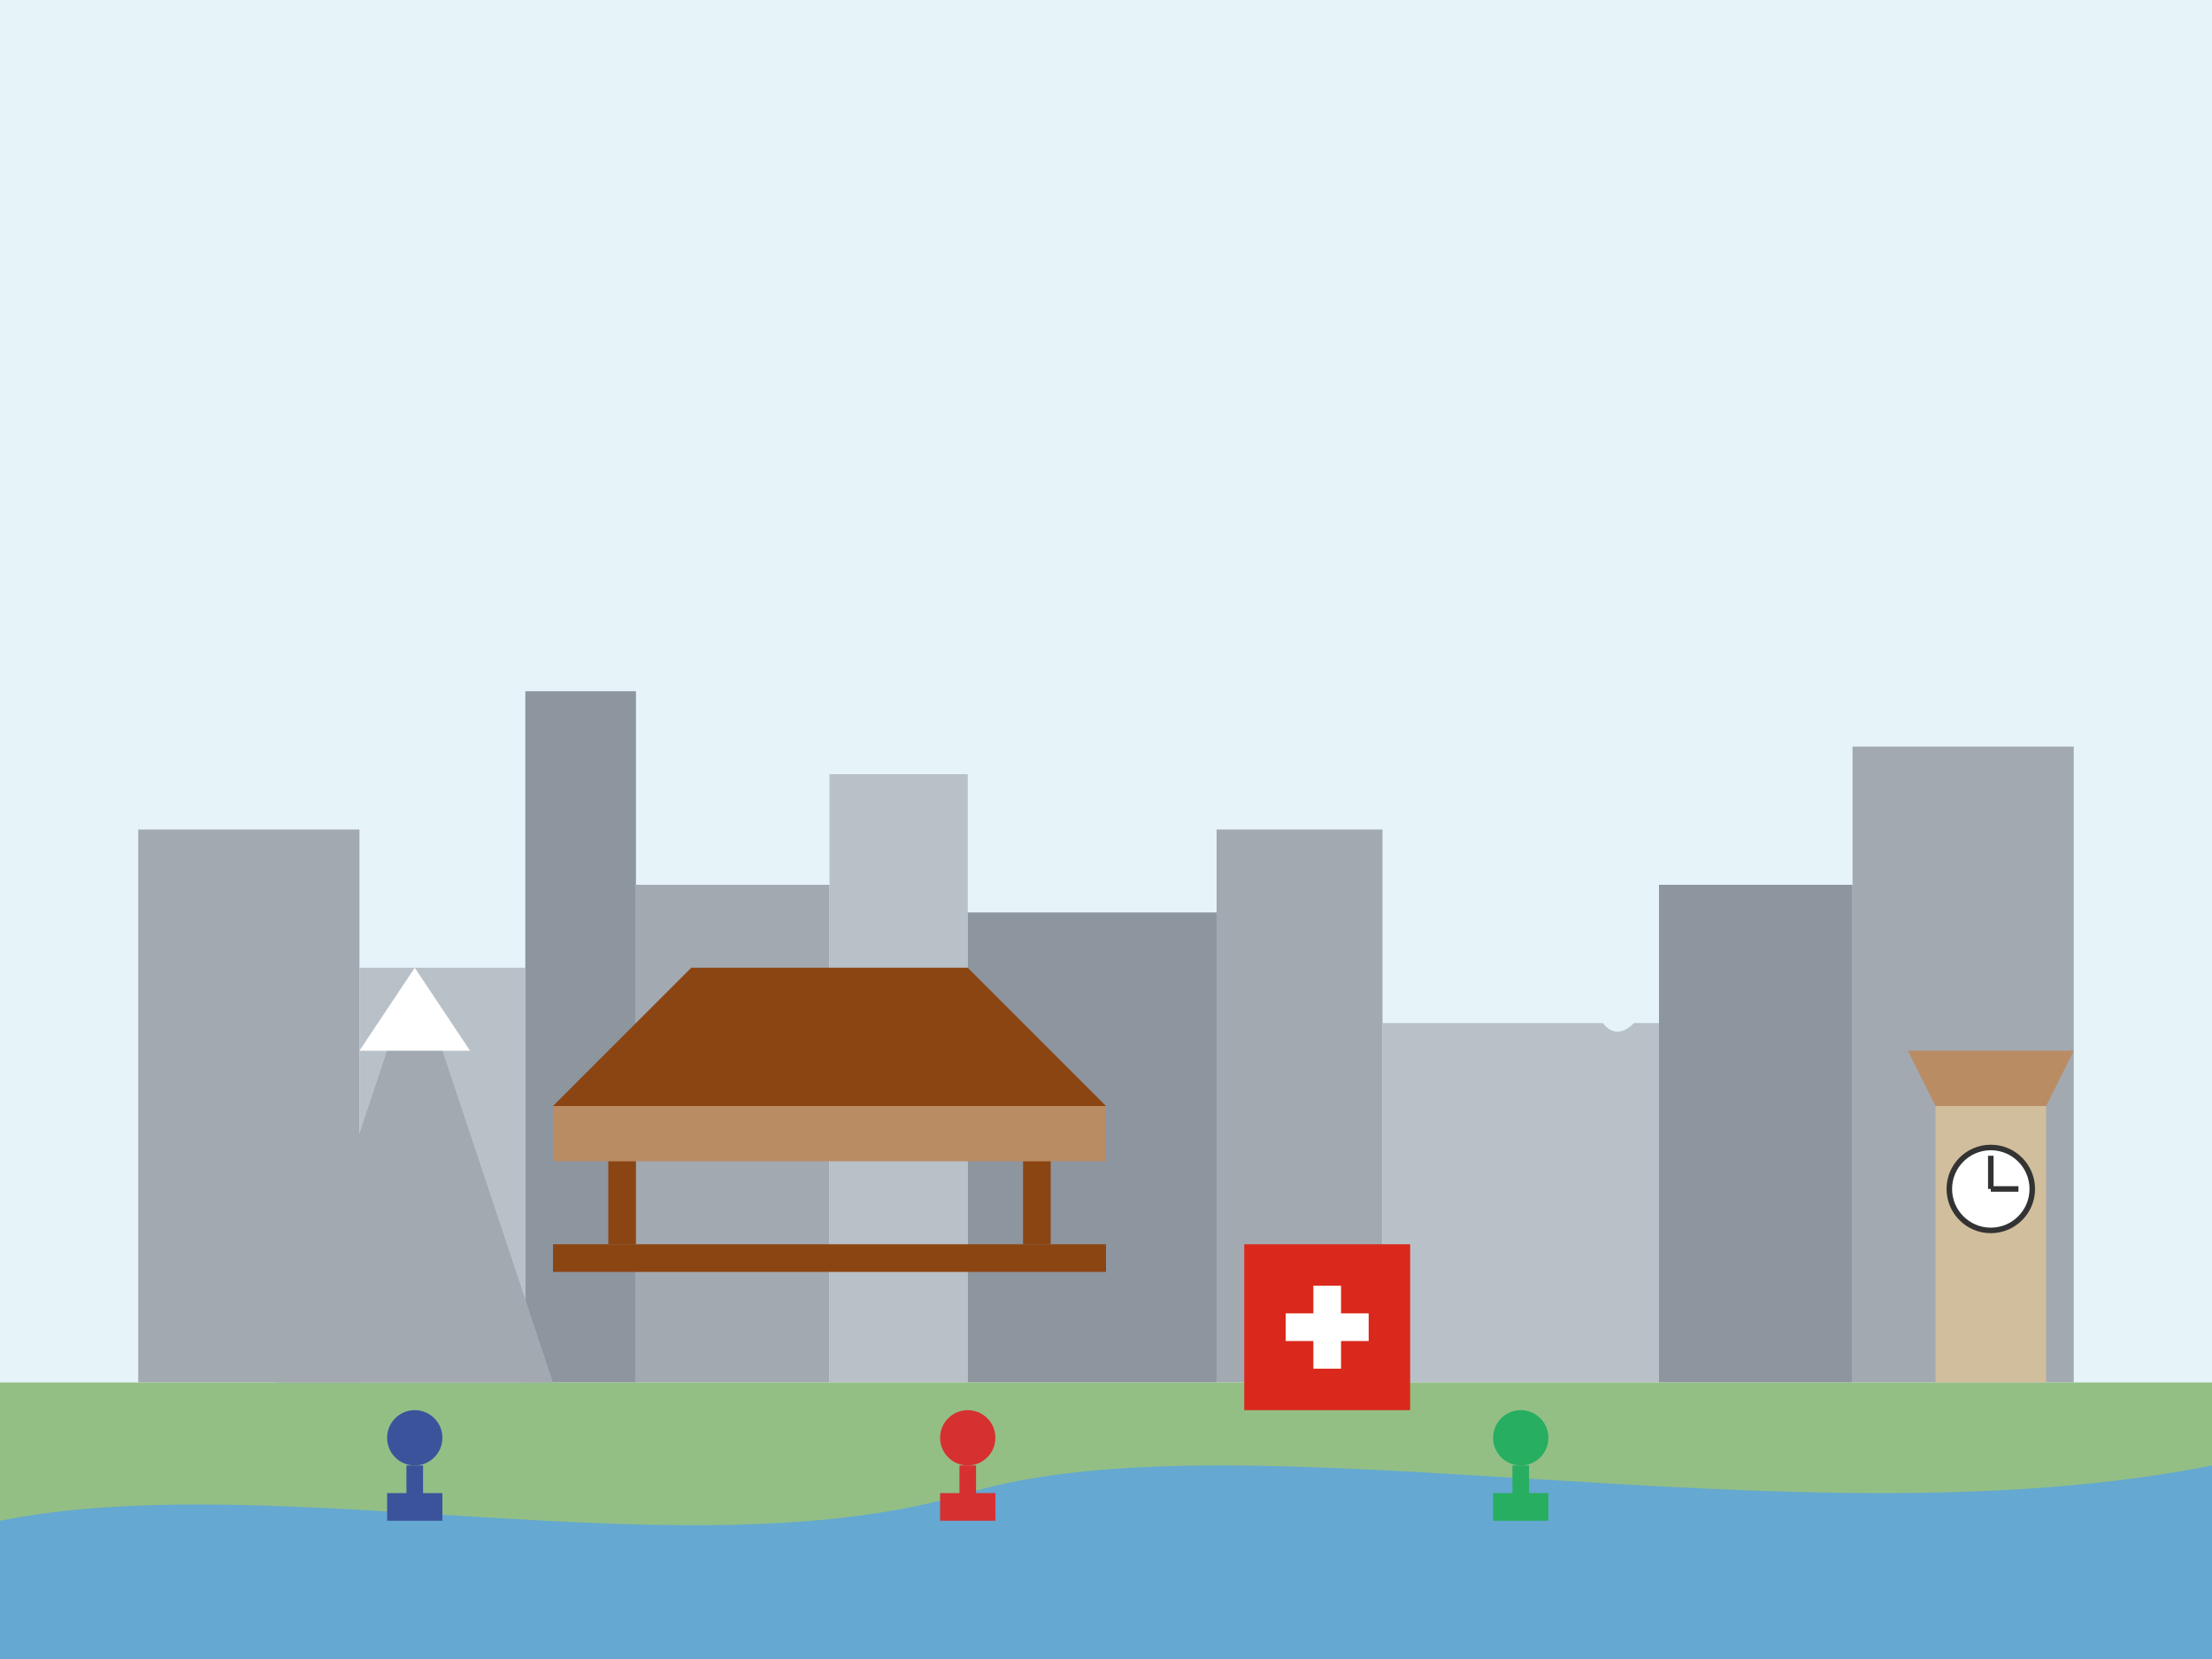 <svg xmlns="http://www.w3.org/2000/svg" viewBox="0 0 800 600" width="800" height="600">
  <!-- Sky background -->
  <rect width="800" height="600" fill="#e6f3f9"/>
  
  <!-- City skyline in the background -->
  <rect x="50" y="300" width="80" height="200" fill="#a2a9b0"/>
  <rect x="130" y="350" width="60" height="150" fill="#b8c0c8"/>
  <rect x="190" y="250" width="40" height="250" fill="#8d959f"/>
  <rect x="230" y="320" width="70" height="180" fill="#a2a9b0"/>
  <rect x="300" y="280" width="50" height="220" fill="#b8c0c8"/>
  <rect x="350" y="330" width="90" height="170" fill="#8d959f"/>
  <rect x="440" y="300" width="60" height="200" fill="#a2a9b0"/>
  <rect x="500" y="370" width="100" height="130" fill="#b8c0c8"/>
  <rect x="600" y="320" width="70" height="180" fill="#8d959f"/>
  <rect x="670" y="270" width="80" height="230" fill="#a2a9b0"/>
  
  <!-- Ground -->
  <rect x="0" y="500" width="800" height="100" fill="#93bf85"/>
  
  <!-- River/Lake -->
  <path d="M0,550 C100,530 250,570 350,540 C450,510 650,560 800,530 L800,600 L0,600 Z" fill="#65a8d1"/>
  
  <!-- Main Swiss landmarks -->
  
  <!-- Chapel Bridge (Kapellbrücke) -->
  <rect x="200" y="450" width="200" height="10" fill="#8b4513"/>
  <rect x="220" y="400" width="10" height="50" fill="#8b4513"/>
  <rect x="370" y="400" width="10" height="50" fill="#8b4513"/>
  <polygon points="200,400 250,350 350,350 400,400" fill="#8b4513"/>
  <rect x="200" y="400" width="200" height="20" fill="#ba8c63"/>
  
  <!-- Jet d'Eau (Geneva) -->
  <path d="M600,550 C600,550 600,400 600,350 C600,340 590,330 580,350 C570,370 590,390 600,350" fill="#e6f3f9" />
  
  <!-- Matterhorn simplified -->
  <polygon points="100,500 150,350 200,500" fill="#a2a9b0"/>
  <polygon points="150,350 170,380 130,380" fill="#ffffff"/>
  
  <!-- Swiss flag -->
  <rect x="450" y="450" width="60" height="60" fill="#da291c"/>
  <rect x="465" y="475" width="30" height="10" fill="#ffffff"/>
  <rect x="475" y="465" width="10" height="30" fill="#ffffff"/>
  
  <!-- Clock tower (representing Zytglogge) -->
  <rect x="700" y="400" width="40" height="100" fill="#d1be9d"/>
  <circle cx="720" cy="430" r="15" fill="#ffffff" stroke="#333333" stroke-width="2"/>
  <line x1="720" y1="430" x2="720" y2="418" stroke="#333333" stroke-width="2"/>
  <line x1="720" y1="430" x2="730" y2="430" stroke="#333333" stroke-width="2"/>
  <polygon points="700,400 740,400 750,380 690,380" fill="#ba8c63"/>
  
  <!-- Tourists (simplified figures) -->
  <circle cx="150" cy="520" r="10" fill="#3a539b"/>
  <rect x="147" y="530" width="6" height="15" fill="#3a539b"/>
  <rect x="140" y="540" width="20" height="10" fill="#3a539b"/>
  
  <circle cx="350" cy="520" r="10" fill="#d63031"/>
  <rect x="347" y="530" width="6" height="15" fill="#d63031"/>
  <rect x="340" y="540" width="20" height="10" fill="#d63031"/>
  
  <circle cx="550" cy="520" r="10" fill="#27ae60"/>
  <rect x="547" y="530" width="6" height="15" fill="#27ae60"/>
  <rect x="540" y="540" width="20" height="10" fill="#27ae60"/>
</svg>
